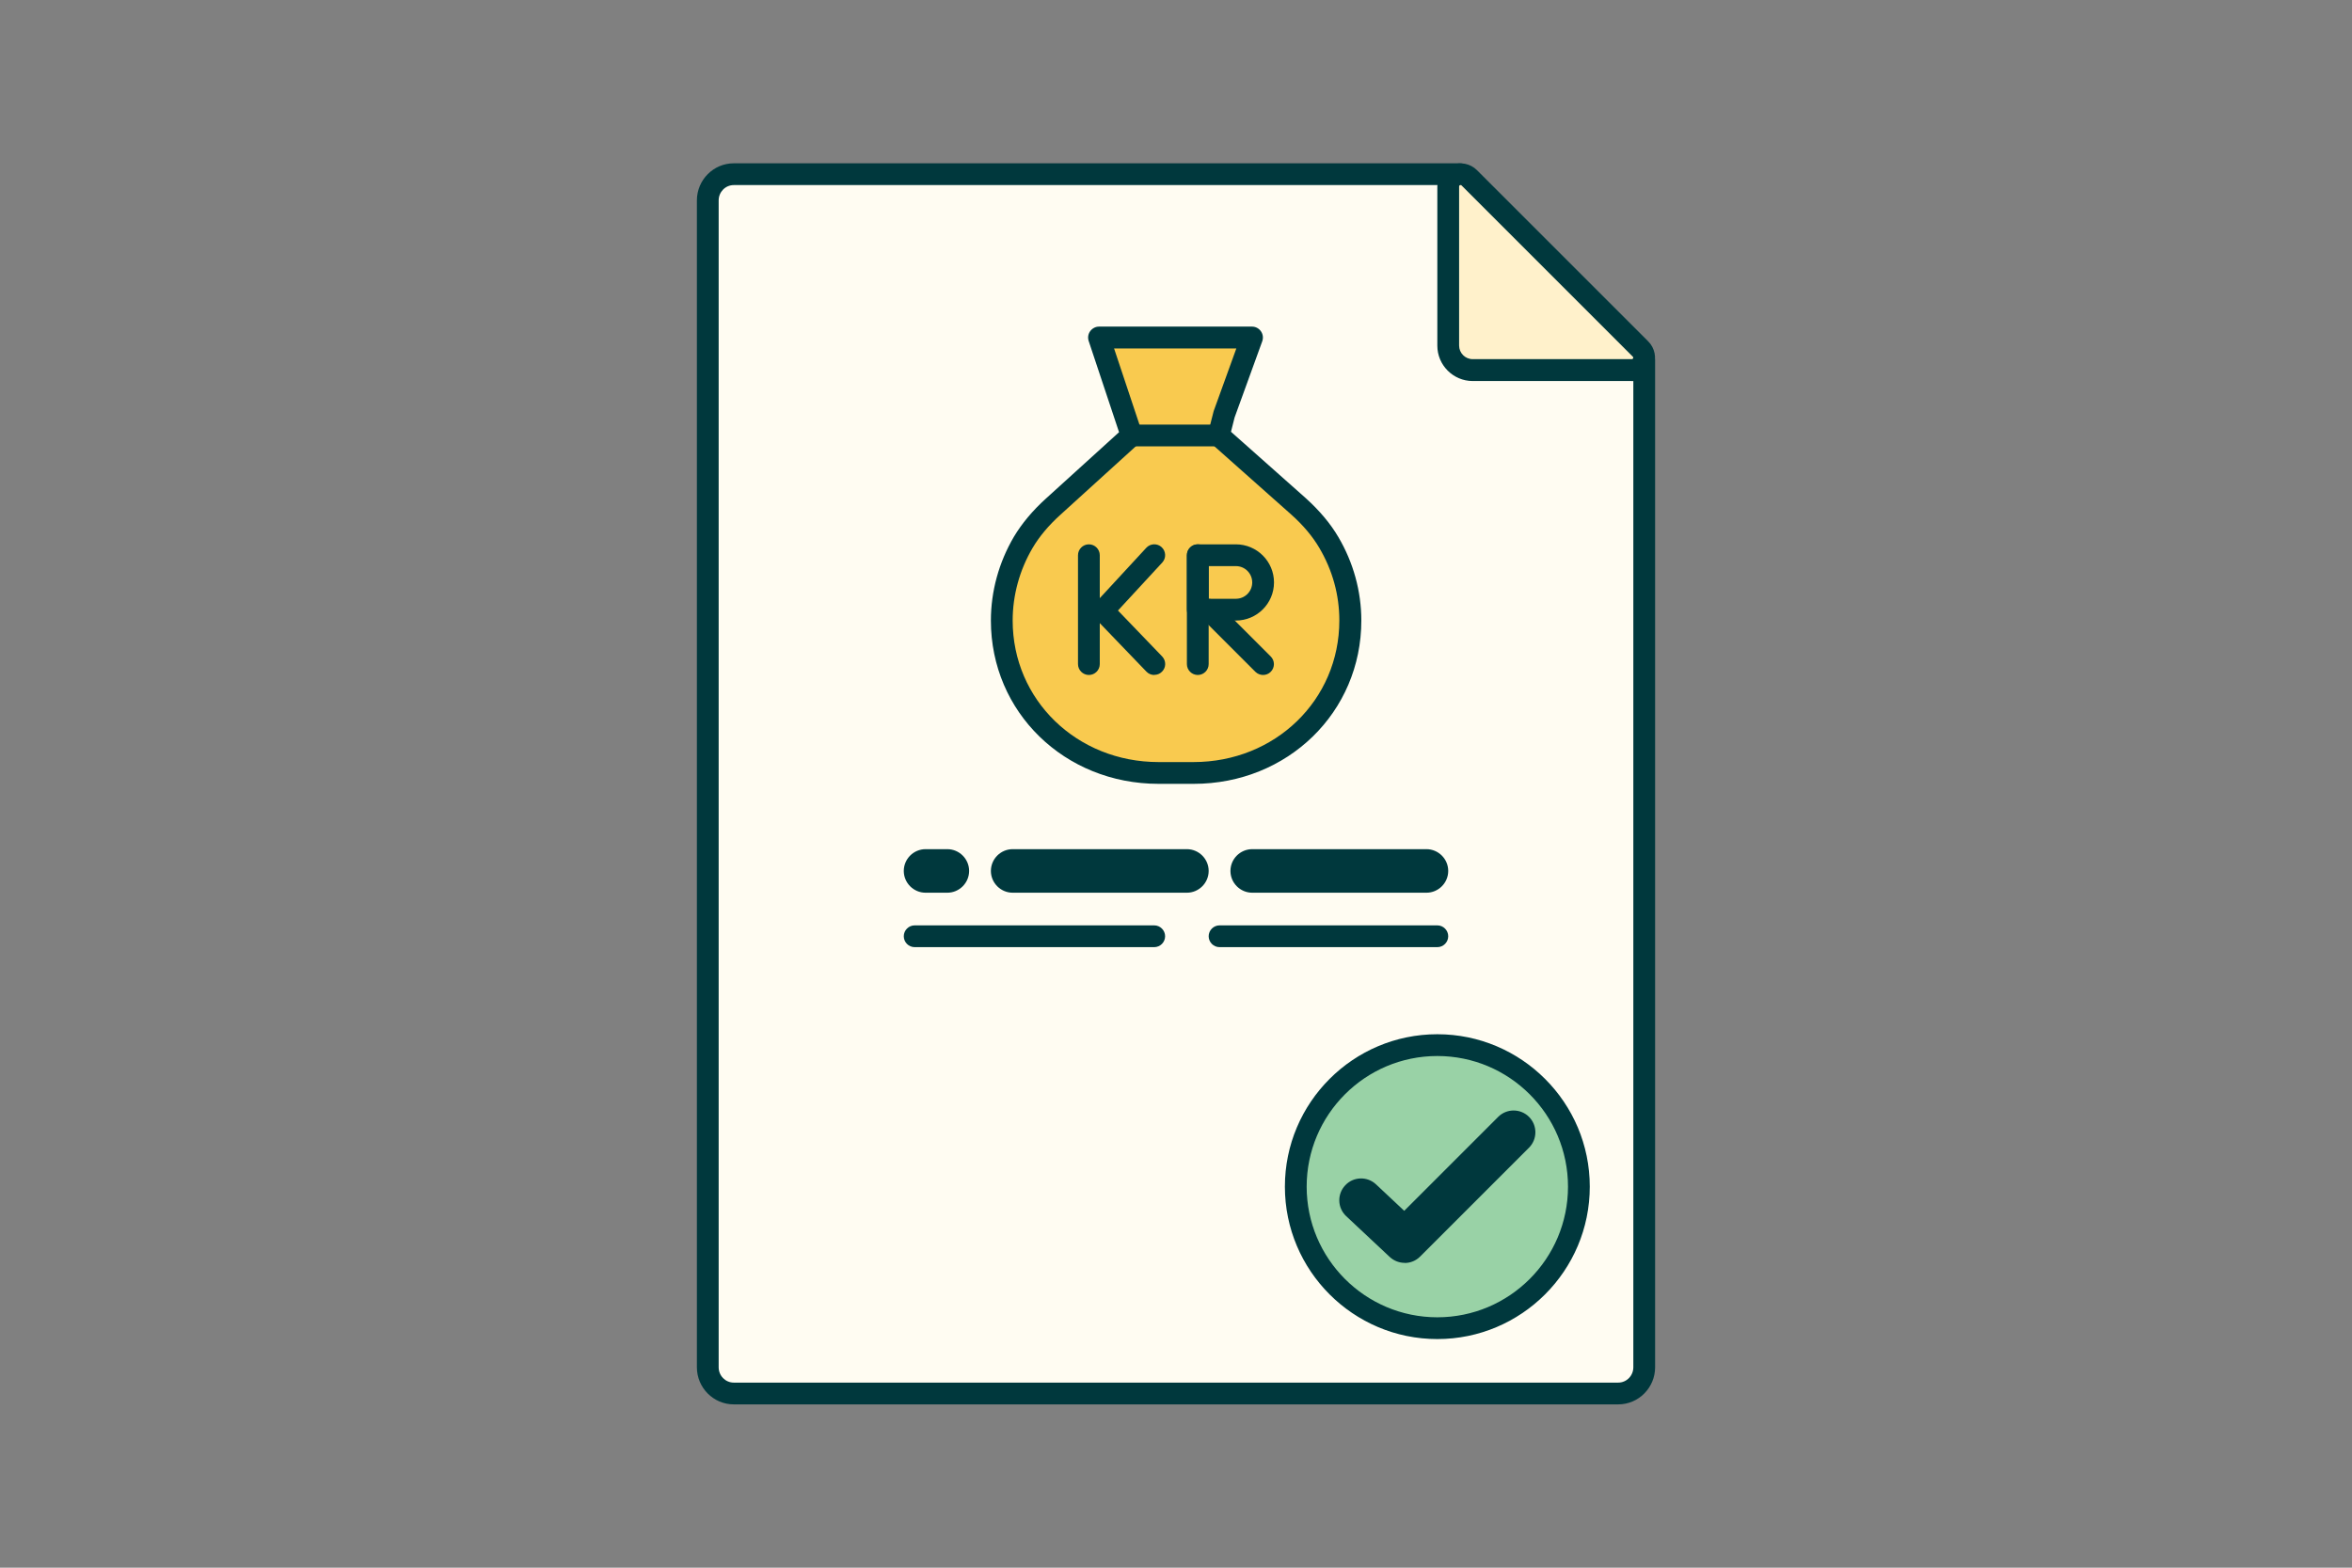 <svg width="216" height="144" viewBox="0 0 216 144" fill="none" xmlns="http://www.w3.org/2000/svg">
<rect x="0" y="0" width="216" height="144" fill="#808080" stroke="none"/>
<path d="M148.61 128H67.39C66.07 128 65 126.92 65 125.59V18.41C65 17.08 66.07 16 67.39 16H134.08L151 33.1V125.59C151 126.92 149.93 128 148.61 128Z" fill="#FFFCF2"/>
<path d="M148.61 129H67.39C65.52 129 64 127.47 64 125.59V18.41C64 16.53 65.52 15 67.39 15H134.08C134.35 15 134.6 15.11 134.79 15.3L151.71 32.4C151.9 32.59 152 32.84 152 33.1V125.59C152 127.47 150.48 129 148.61 129ZM67.39 17C66.62 17 66 17.63 66 18.41V125.59C66 126.37 66.62 127 67.39 127H148.61C149.38 127 150 126.37 150 125.59V33.51L133.67 17H67.39Z" fill="#00383D"/>
<path d="M149.86 34H135.25C134.01 34 133 32.99 133 31.75V17.14C133 16.13 134.22 15.62 134.93 16.34L150.66 32.07C151.37 32.78 150.87 34 149.86 34Z" fill="#FFF1CB"/>
<path d="M149.86 35H135.25C133.46 35 132 33.54 132 31.75V17.14C132 16.27 132.52 15.5 133.32 15.17C134.12 14.84 135.03 15.02 135.64 15.63L151.37 31.36C151.98 31.97 152.16 32.89 151.83 33.69C151.5 34.49 150.73 35.01 149.86 35.01V35ZM134.14 17C134.14 17 134.1 17 134.08 17.01C134 17.04 134 17.1 134 17.13V31.74C134 32.43 134.56 32.99 135.25 32.99H149.86C149.86 32.99 149.95 32.99 149.98 32.91C150.01 32.83 149.98 32.79 149.95 32.76L134.22 17.03C134.22 17.03 134.18 16.99 134.13 16.99L134.14 17Z" fill="#00383D"/>
<path d="M132 122C139.18 122 145 116.18 145 109C145 101.82 139.18 96 132 96C124.82 96 119 101.82 119 109C119 116.18 124.82 122 132 122Z" fill="#99D2A6"/>
<path d="M132 123C124.28 123 118 116.72 118 109C118 101.28 124.28 95 132 95C139.72 95 146 101.28 146 109C146 116.72 139.72 123 132 123ZM132 97C125.38 97 120 102.38 120 109C120 115.62 125.38 121 132 121C138.62 121 144 115.62 144 109C144 102.38 138.62 97 132 97Z" fill="#00383D"/>
<path d="M129 116C128.51 116 128.02 115.82 127.63 115.46L123.63 111.71C122.82 110.95 122.78 109.69 123.54 108.88C124.29 108.07 125.56 108.03 126.37 108.79L128.96 111.22L137.59 102.59C138.37 101.81 139.64 101.81 140.42 102.59C141.2 103.37 141.2 104.64 140.42 105.42L130.42 115.42C130.03 115.81 129.52 116.01 129.01 116.01L129 116Z" fill="#00383D"/>
<path d="M109 82H93C91.9 82 91 81.1 91 80C91 78.9 91.9 78 93 78H109C110.1 78 111 78.9 111 80C111 81.1 110.1 82 109 82Z" fill="#00383D"/>
<path d="M87 82H85C83.9 82 83 81.1 83 80C83 78.9 83.9 78 85 78H87C88.1 78 89 78.9 89 80C89 81.1 88.1 82 87 82Z" fill="#00383D"/>
<path d="M131 82H115C113.9 82 113 81.1 113 80C113 78.9 113.9 78 115 78H131C132.1 78 133 78.9 133 80C133 81.1 132.1 82 131 82Z" fill="#00383D"/>
<path d="M106 87H84C83.45 87 83 86.55 83 86C83 85.45 83.45 85 84 85H106C106.55 85 107 85.45 107 86C107 86.55 106.55 87 106 87Z" fill="#00383D"/>
<path d="M132 87H112C111.45 87 111 86.55 111 86C111 85.45 111.45 85 112 85H132C132.55 85 133 85.45 133 86C133 86.55 132.55 87 132 87Z" fill="#00383D"/>
<path d="M124 57C124 64.89 117.56 71 109.61 71H106.4C98.45 71 92 64.89 92 57C92 54.45 92.69 52 93.97 49.82C94.7 48.59 95.66 47.5 96.73 46.53L101.72 42L103.92 40L100.92 31H114.97L112.43 38L111.92 40L114.17 42L119.25 46.51C120.33 47.48 121.3 48.58 122.03 49.83C123.31 52 124 54.44 124 57Z" fill="#F9CA4F"/>
<path d="M109.61 72H106.4C97.76 72 91 65.41 91 57C91 54.32 91.73 51.66 93.11 49.31C93.84 48.09 94.83 46.9 96.06 45.79L102.77 39.7L99.98 31.32C99.88 31.01 99.93 30.68 100.12 30.42C100.31 30.16 100.61 30 100.93 30H114.98C115.31 30 115.61 30.16 115.8 30.43C115.99 30.7 116.03 31.04 115.92 31.35L113.38 38.35L113.05 39.66L119.93 45.77C121.18 46.9 122.19 48.1 122.91 49.33C124.29 51.67 125.02 54.32 125.02 57C125.02 65.41 118.26 72 109.63 72H109.61ZM102.31 32L104.87 39.68C105 40.06 104.89 40.47 104.59 40.74L97.4 47.27C96.31 48.25 95.45 49.28 94.83 50.33C93.63 52.37 93 54.68 93 57C93 64.29 98.89 70 106.4 70H109.61C117.12 70 123 64.29 123 57C123 54.64 122.38 52.4 121.17 50.34C120.55 49.28 119.68 48.24 118.58 47.26L111.25 40.75C110.97 40.5 110.85 40.12 110.95 39.76L111.46 37.76L113.54 32.01H102.3L102.31 32Z" fill="#00383D"/>
<path d="M112 41H104C103.45 41 103 40.55 103 40C103 39.45 103.45 39 104 39H112C112.55 39 113 39.45 113 40C113 40.55 112.55 41 112 41Z" fill="#00383D"/>
<path d="M100 62C99.45 62 99 61.55 99 61V51C99 50.45 99.45 50 100 50C100.55 50 101 50.45 101 51V61C101 61.55 100.55 62 100 62Z" fill="#00383D"/>
<path d="M106 62C105.74 62 105.48 61.9 105.28 61.69L100.57 56.79C100.2 56.41 100.2 55.81 100.56 55.42L105.27 50.32C105.65 49.91 106.28 49.89 106.68 50.26C107.09 50.64 107.11 51.27 106.74 51.67L102.67 56.08L106.73 60.3C107.11 60.7 107.1 61.33 106.7 61.71C106.51 61.9 106.26 61.99 106.01 61.99L106 62Z" fill="#00383D"/>
<path d="M110 62C109.45 62 109 61.55 109 61V51C109 50.45 109.45 50 110 50C110.55 50 111 50.45 111 51V61C111 61.55 110.55 62 110 62Z" fill="#00383D"/>
<path d="M113.5 57H110C109.45 57 109 56.55 109 56V51C109 50.45 109.45 50 110 50H113.5C115.43 50 117 51.57 117 53.5C117 55.43 115.43 57 113.5 57ZM111 55H113.5C114.33 55 115 54.33 115 53.5C115 52.67 114.33 52 113.5 52H111V55Z" fill="#00383D"/>
<path d="M116 62C115.74 62 115.49 61.9 115.29 61.71L110.29 56.71C109.9 56.32 109.9 55.69 110.29 55.3C110.68 54.91 111.31 54.91 111.7 55.3L116.7 60.3C117.09 60.69 117.09 61.32 116.7 61.71C116.5 61.91 116.25 62 115.99 62H116Z" fill="#00383D"/>
</svg>
